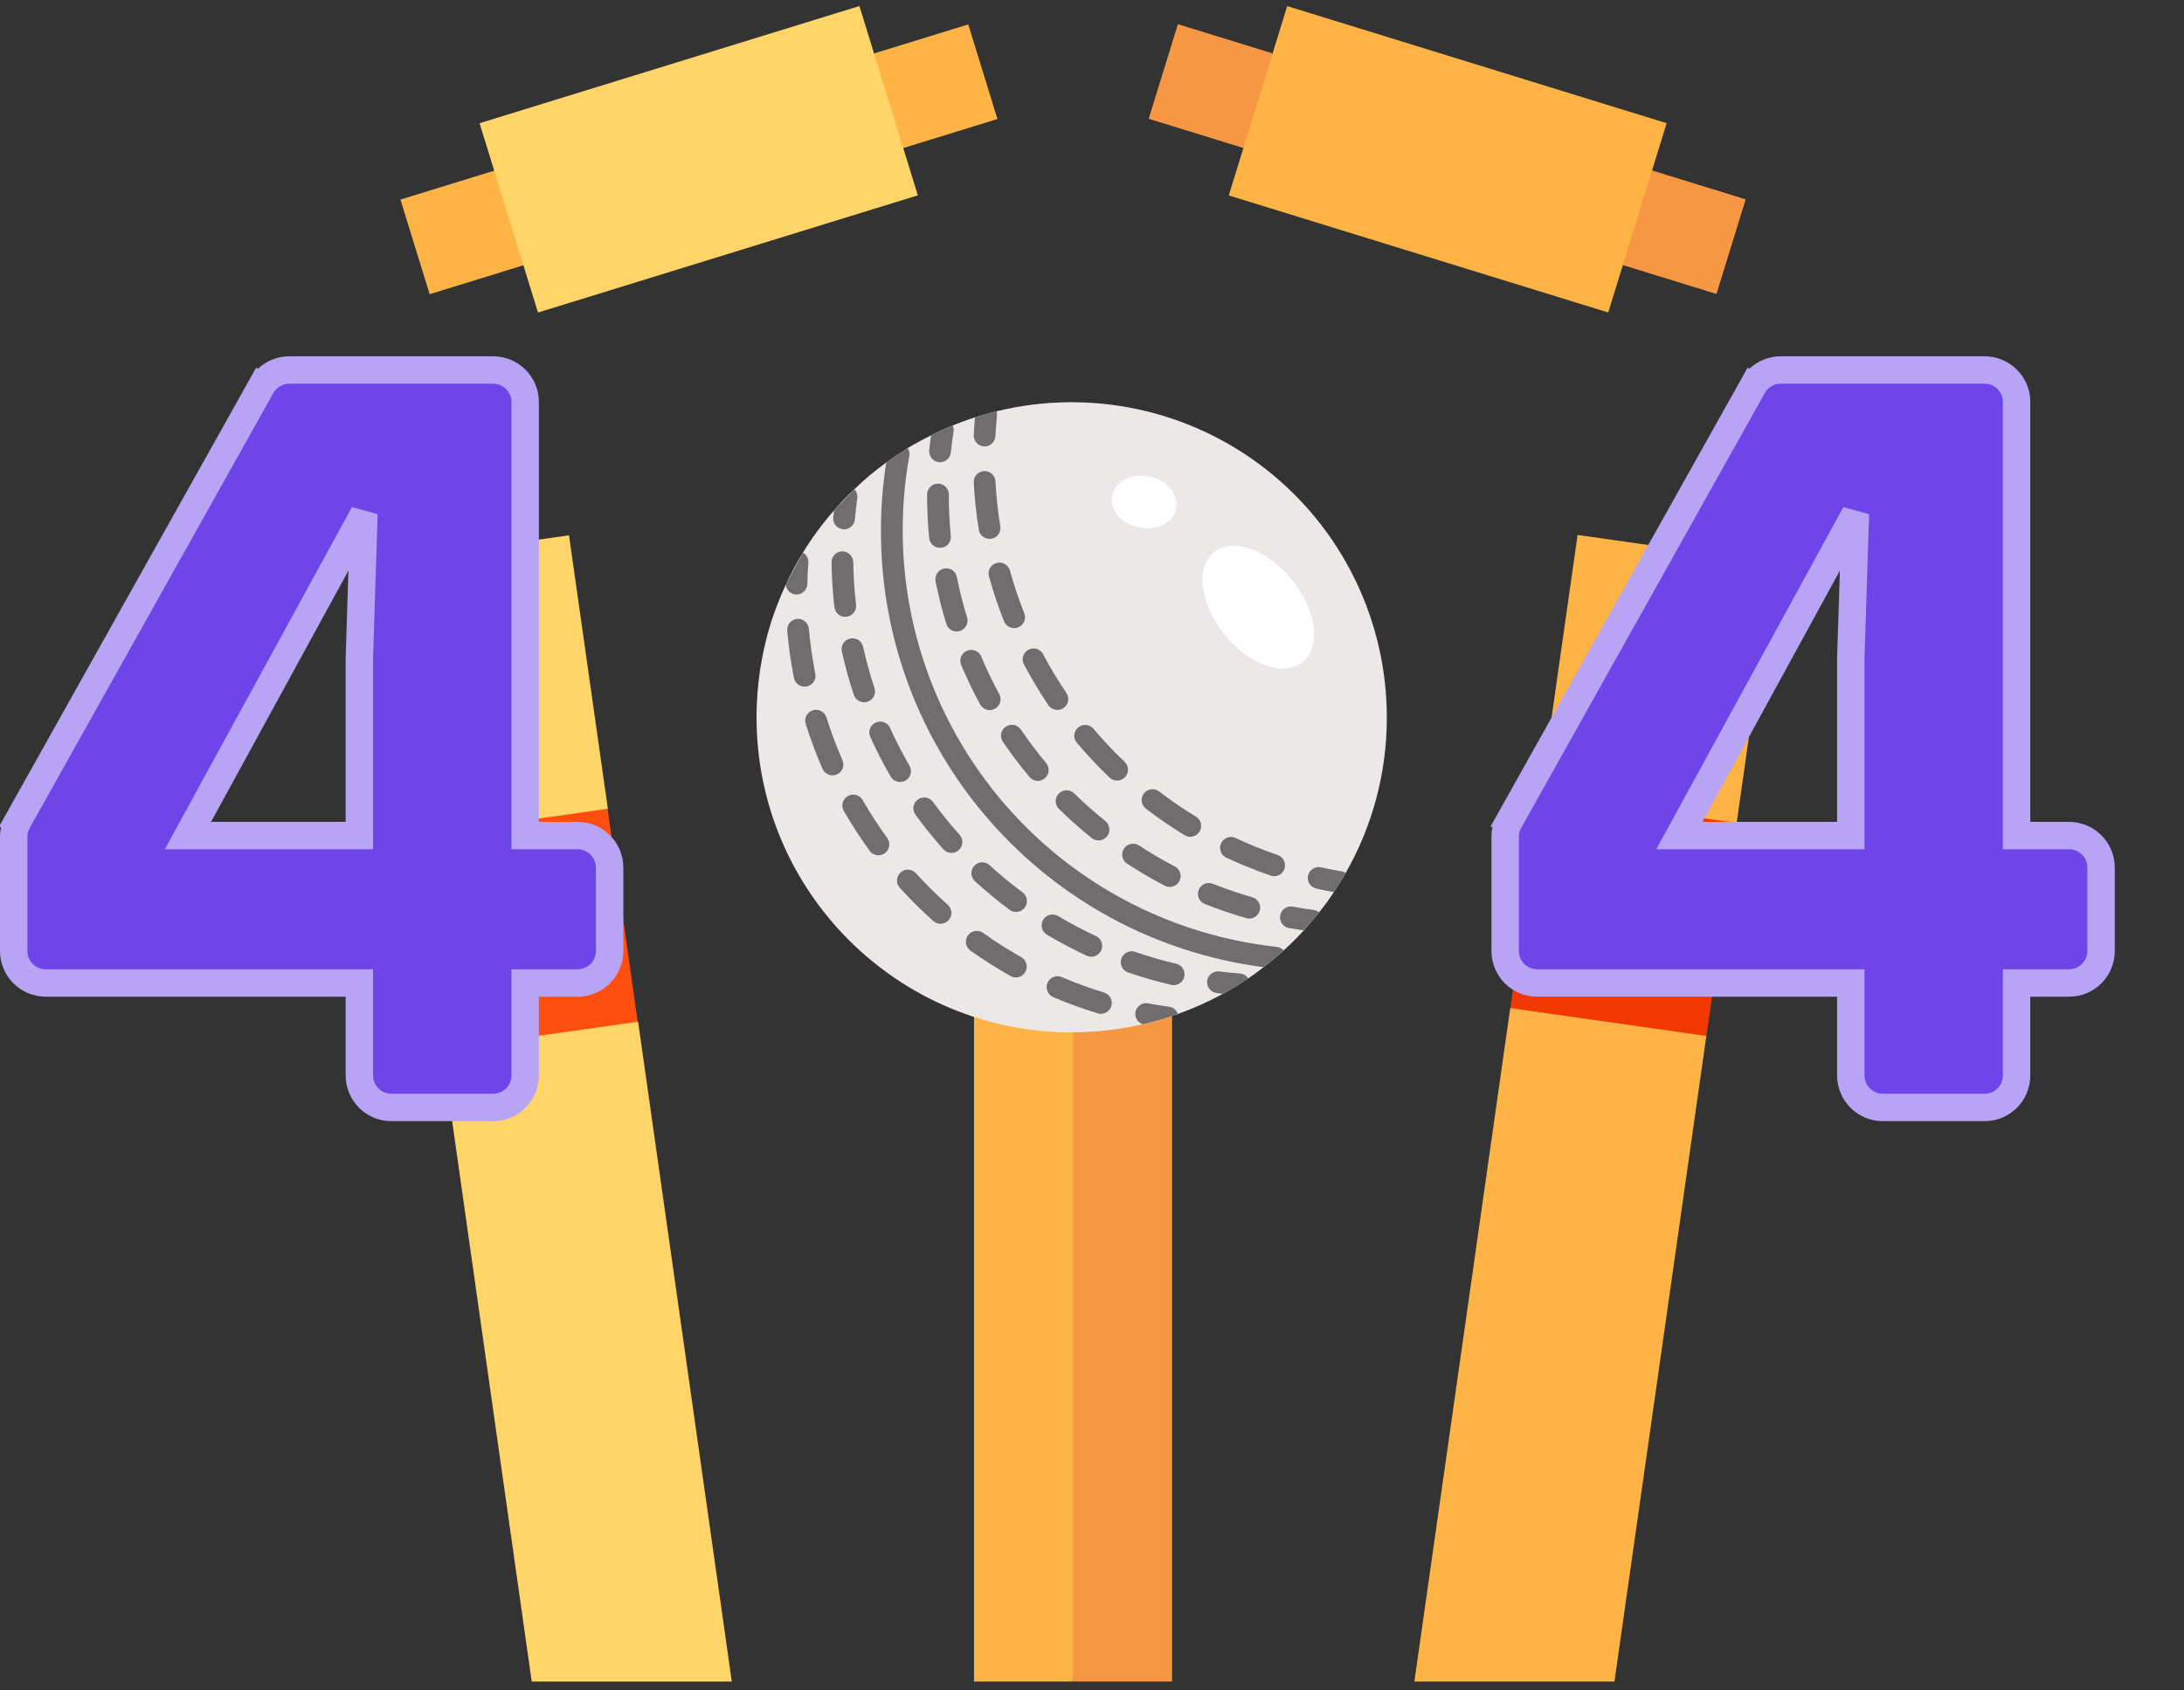 <svg width="239" height="185" viewBox="0 0 239 185" fill="none" xmlns="http://www.w3.org/2000/svg">
<rect x="0" y="0" width="239" height="185" fill="#333333" stroke="none"/>
<path d="M106.589 184.063H117.426L121.52 146.011L117.426 108.186L112.61 104.588L106.589 106.339V184.063Z" fill="#FDB445"/>
<path d="M128.263 184.061V106.337L121.039 103.503L117.426 108.185V184.061H128.263Z" fill="#F79743"/>
<path d="M62.268 58.595L40.806 61.636L45.055 91.567L56.134 93.267L66.518 88.525L62.268 58.595Z" fill="#FFD469"/>
<path d="M48.366 114.881L58.187 184.06H80.082L69.829 111.839L58.663 108.184L48.366 114.881Z" fill="#FFD469"/>
<path d="M154.777 184.061H176.672L186.732 113.379L176.913 109.764L165.27 110.337L154.777 184.061Z" fill="#FDB445"/>
<path d="M194.101 61.597L172.639 58.556L168.587 87.024L177.659 90.618L190.049 90.066L194.101 61.597Z" fill="#FDB445"/>
<path d="M136.018 16.186L125.703 13.003L128.899 2.647L139.214 5.831L140.968 12.768L136.018 16.186Z" fill="#F79743"/>
<path d="M187.838 32.177L177.523 28.993L175.889 22.16L180.718 18.638L191.033 21.821L187.838 32.177Z" fill="#F79743"/>
<path d="M93.618 13.07L95.662 5.848L105.956 2.671L109.151 13.027L98.858 16.203L93.618 13.07Z" fill="#FDB445"/>
<path d="M47.018 32.202L43.822 21.846L54.116 18.67L58.904 24.627L57.311 29.026L47.018 32.202Z" fill="#FDB445"/>
<path d="M100.442 21.382L58.874 34.209L52.48 13.488L94.047 0.661L100.442 21.382Z" fill="#FFD469"/>
<path d="M140.862 0.67L182.386 13.484L175.992 34.205L134.467 21.392L140.862 0.67Z" fill="#FDB445"/>
<path d="M45.027 91.564L66.487 88.53L69.784 111.842L48.324 114.877L45.027 91.564Z" fill="#FF4F0E"/>
<path d="M165.281 110.342L168.601 87.029L190.06 90.086L186.74 113.398L165.281 110.342Z" fill="#F03800"/>
<g clip-path="url(#clip0_269_6474)">
<path d="M151.763 78.514C151.775 84.485 150.226 90.356 147.268 95.543C146.864 96.256 146.435 96.958 145.972 97.648C145.471 98.413 144.931 99.151 144.354 99.859C143.831 100.537 143.26 101.203 142.678 101.845C141.976 102.607 141.239 103.332 140.477 104.033C139.776 104.676 139.039 105.294 138.278 105.865C137.731 106.305 137.16 106.709 136.589 107.102C135.697 107.696 134.793 108.255 133.854 108.778H133.83C132.245 109.643 130.595 110.383 128.895 110.991C127.641 111.447 126.357 111.821 125.054 112.108C123.68 112.434 122.285 112.664 120.88 112.798C120.794 112.816 120.706 112.828 120.618 112.833C119.512 112.941 118.406 113 117.276 113C98.23 113 82.79 97.56 82.79 78.514C82.791 75.035 83.311 71.576 84.336 68.251C84.795 66.802 85.347 65.384 85.989 64.005C86.544 62.811 87.163 61.648 87.844 60.521L87.868 60.486C88.866 58.858 89.999 57.319 91.257 55.884C91.948 55.072 92.687 54.301 93.469 53.576L93.493 53.553C94.583 52.491 95.751 51.513 96.989 50.627C97.75 50.069 98.535 49.545 99.332 49.045C100.164 48.546 101.02 48.083 101.889 47.654C102.658 47.253 103.448 46.892 104.255 46.572H104.267C105.064 46.239 105.872 45.942 106.705 45.68C107.478 45.43 108.274 45.205 109.071 45.014C119.358 42.499 130.23 44.848 138.561 51.385C146.892 57.922 151.76 67.924 151.763 78.514Z" fill="#EDE8E8"/>
<path d="M140.476 104.033C139.774 104.676 139.037 105.294 138.276 105.865C114.28 102.731 96.349 82.259 96.405 58.06C96.399 55.571 96.594 53.085 96.987 50.627C97.748 50.068 98.533 49.545 99.33 49.045C99.502 49.295 99.567 49.604 99.508 49.902C97.255 62.425 100.302 75.32 107.924 85.509C115.544 95.698 127.054 102.265 139.703 103.641C139.999 103.675 140.274 103.814 140.476 104.033Z" fill="#6F6D6D"/>
<path d="M144.352 99.859C143.829 100.537 143.258 101.203 142.676 101.845C142.129 101.762 141.594 101.679 141.059 101.584C140.748 101.529 140.471 101.352 140.291 101.094C140.11 100.835 140.04 100.515 140.095 100.205C140.108 100.135 140.128 100.067 140.154 100.002C140.347 99.457 140.907 99.134 141.475 99.241C142.224 99.384 142.973 99.491 143.734 99.598C143.962 99.62 144.178 99.711 144.352 99.859Z" fill="#6F6D6D"/>
<path d="M111.717 79.858C111.348 79.314 110.609 79.173 110.066 79.542C109.522 79.91 109.38 80.65 109.749 81.194C110.641 82.508 111.613 83.795 112.634 85.019C112.902 85.358 113.333 85.525 113.76 85.455C114.186 85.385 114.542 85.089 114.687 84.681C114.833 84.274 114.745 83.82 114.46 83.496C113.488 82.331 112.565 81.108 111.717 79.858Z" fill="#6F6D6D"/>
<path d="M105.184 72.784C105.799 74.249 106.493 75.702 107.257 77.103C107.46 77.477 107.847 77.714 108.271 77.725C108.696 77.736 109.094 77.52 109.316 77.158C109.538 76.796 109.55 76.342 109.348 75.969C108.623 74.634 107.966 73.265 107.379 71.865C107.125 71.259 106.428 70.973 105.822 71.228C105.216 71.481 104.931 72.178 105.184 72.784Z" fill="#6F6D6D"/>
<path d="M102.86 59.962H102.979C103.293 59.932 103.582 59.779 103.783 59.535C103.984 59.291 104.08 58.978 104.049 58.664C103.904 57.175 103.831 55.657 103.83 54.11C103.83 53.797 103.703 53.497 103.48 53.278C103.257 53.058 102.955 52.937 102.641 52.941C101.98 52.951 101.451 53.49 101.452 54.151C101.452 55.733 101.53 57.33 101.683 58.895C101.745 59.499 102.253 59.959 102.86 59.962Z" fill="#6F6D6D"/>
<path d="M102.381 63.63C102.693 65.198 103.084 66.75 103.552 68.278C103.705 68.778 104.166 69.119 104.689 69.119C104.806 69.119 104.924 69.102 105.037 69.067C105.339 68.975 105.592 68.767 105.739 68.488C105.888 68.21 105.919 67.883 105.827 67.582C105.382 66.129 105.01 64.655 104.713 63.165C104.585 62.521 103.959 62.103 103.315 62.231C102.67 62.36 102.252 62.986 102.381 63.63Z" fill="#6F6D6D"/>
<path d="M122.997 92.894C122.824 93.158 122.764 93.48 122.829 93.789C122.894 94.098 123.078 94.368 123.342 94.54C124.678 95.411 126.07 96.225 127.482 96.957C128.063 97.246 128.769 97.016 129.068 96.44C129.367 95.864 129.148 95.154 128.577 94.846C127.236 94.15 125.913 93.378 124.649 92.546C124.383 92.372 124.06 92.311 123.75 92.376C123.44 92.442 123.168 92.628 122.997 92.894Z" fill="#6F6D6D"/>
<path d="M115.868 86.861C115.408 87.33 115.415 88.083 115.883 88.543C117.017 89.657 118.221 90.729 119.464 91.727C119.976 92.141 120.726 92.061 121.14 91.549C121.553 91.037 121.473 90.287 120.961 89.874C119.779 88.922 118.634 87.904 117.556 86.846C117.33 86.623 117.025 86.499 116.708 86.502C116.392 86.505 116.089 86.635 115.868 86.861Z" fill="#6F6D6D"/>
<path d="M131.178 97.405C131.062 97.698 131.066 98.026 131.19 98.316C131.315 98.606 131.55 98.834 131.844 98.951C133.33 99.542 134.845 100.058 136.383 100.497C136.488 100.528 136.599 100.544 136.709 100.544C137.304 100.545 137.807 100.107 137.889 99.519C137.972 98.931 137.608 98.372 137.037 98.21C135.583 97.795 134.132 97.3 132.723 96.74C132.113 96.497 131.421 96.795 131.178 97.405Z" fill="#6F6D6D"/>
<path d="M104.35 47.227C104.231 47.988 104.136 48.761 104.053 49.522C103.997 50.13 103.486 50.595 102.875 50.592H102.756C102.102 50.521 101.626 49.939 101.686 49.284C101.746 48.737 101.805 48.19 101.888 47.655C102.658 47.253 103.448 46.892 104.255 46.573H104.266C104.354 46.779 104.383 47.005 104.35 47.227Z" fill="#6F6D6D"/>
<path d="M87.867 60.486C88.266 60.713 88.497 61.148 88.462 61.605C88.402 62.365 88.367 63.139 88.355 63.911C88.338 64.557 87.811 65.073 87.166 65.076H87.141C86.543 65.062 86.048 64.603 85.988 64.006L87.867 60.486Z" fill="#6F6D6D"/>
<path d="M92.175 83.162C91.514 81.651 90.934 80.106 90.44 78.532C90.313 78.127 89.979 77.82 89.564 77.728C89.149 77.635 88.716 77.771 88.429 78.085C88.141 78.398 88.043 78.84 88.17 79.246C88.691 80.903 89.301 82.53 89.996 84.121C90.158 84.524 90.525 84.806 90.956 84.86C91.386 84.912 91.811 84.727 92.065 84.375C92.319 84.023 92.361 83.562 92.175 83.17V83.162Z" fill="#6F6D6D"/>
<path d="M89.217 73.742C88.897 72.124 88.665 70.491 88.52 68.849C88.49 68.42 88.231 68.041 87.843 67.857C87.454 67.673 86.996 67.713 86.646 67.962C86.295 68.211 86.106 68.63 86.151 69.057C86.303 70.785 86.547 72.502 86.884 74.203C86.966 74.62 87.264 74.962 87.667 75.1C88.07 75.237 88.515 75.149 88.835 74.869C89.154 74.588 89.3 74.159 89.217 73.742Z" fill="#6F6D6D"/>
<path d="M111.752 104.767C110.316 103.959 108.924 103.074 107.582 102.118C107.236 101.871 106.785 101.827 106.398 102.003C106.011 102.179 105.748 102.548 105.707 102.971C105.666 103.394 105.854 103.807 106.2 104.054C107.611 105.06 109.075 105.99 110.586 106.84C111.158 107.162 111.883 106.959 112.206 106.387C112.528 105.815 112.324 105.089 111.752 104.767Z" fill="#6F6D6D"/>
<path d="M100.207 95.556C99.761 95.091 99.027 95.065 98.55 95.498C98.072 95.931 98.026 96.664 98.446 97.153C99.609 98.437 100.839 99.659 102.133 100.811C102.623 101.248 103.375 101.204 103.811 100.714C104.248 100.223 104.204 99.471 103.714 99.034C102.484 97.938 101.313 96.777 100.207 95.556Z" fill="#6F6D6D"/>
<path d="M120.819 108.639C119.244 108.16 117.696 107.596 116.181 106.95C115.579 106.698 114.886 106.979 114.63 107.579C114.373 108.18 114.648 108.874 115.247 109.136C116.841 109.819 118.47 110.414 120.129 110.92C120.241 110.954 120.357 110.971 120.474 110.971C121.064 110.971 121.564 110.539 121.651 109.956C121.737 109.373 121.384 108.815 120.819 108.644V108.639Z" fill="#6F6D6D"/>
<path d="M94.401 87.574C94.073 87.004 93.345 86.808 92.775 87.137C92.206 87.465 92.01 88.193 92.339 88.763C93.203 90.266 94.147 91.722 95.167 93.125C95.391 93.433 95.749 93.615 96.13 93.615C96.577 93.614 96.986 93.362 97.189 92.964C97.391 92.565 97.353 92.086 97.089 91.725C96.12 90.39 95.222 89.004 94.401 87.574Z" fill="#6F6D6D"/>
<path d="M128.893 110.992C127.639 111.448 126.355 111.822 125.052 112.109C124.459 111.914 124.12 111.292 124.277 110.689C124.435 110.085 125.034 109.707 125.647 109.826C126.408 109.969 127.168 110.088 127.93 110.194C128.379 110.25 128.755 110.561 128.893 110.992Z" fill="#6F6D6D"/>
<path d="M93.491 53.553C93.75 53.817 93.869 54.187 93.812 54.553C93.706 55.313 93.622 56.074 93.551 56.859C93.496 57.474 92.979 57.944 92.362 57.941C92.326 57.944 92.29 57.939 92.255 57.93C91.942 57.902 91.653 57.751 91.452 57.51C91.251 57.269 91.155 56.958 91.184 56.645C91.208 56.384 91.232 56.134 91.256 55.884L93.491 53.553Z" fill="#6F6D6D"/>
<path d="M118.914 104.609C119.3 104.793 119.756 104.755 120.106 104.51C120.457 104.265 120.65 103.851 120.61 103.425C120.57 102.999 120.305 102.627 119.915 102.451C118.503 101.795 117.125 101.067 115.786 100.269C115.222 99.933 114.492 100.118 114.156 100.682C113.819 101.247 114.004 101.977 114.569 102.313C115.977 103.151 117.428 103.917 118.914 104.609Z" fill="#6F6D6D"/>
<path d="M108.294 94.702C107.98 94.415 107.537 94.318 107.132 94.445C106.727 94.574 106.421 94.908 106.329 95.323C106.238 95.738 106.375 96.17 106.688 96.457C107.899 97.563 109.164 98.607 110.481 99.585C110.684 99.739 110.933 99.822 111.188 99.822C111.7 99.822 112.154 99.495 112.316 99.009C112.478 98.524 112.311 97.989 111.902 97.682C110.65 96.75 109.445 95.755 108.294 94.702Z" fill="#6F6D6D"/>
<path d="M128.734 105.492C127.218 105.138 125.721 104.707 124.248 104.2C123.844 104.052 123.391 104.134 123.064 104.413C122.738 104.693 122.588 105.128 122.672 105.55C122.756 105.972 123.062 106.315 123.471 106.448C125.021 106.982 126.597 107.437 128.193 107.809C128.826 107.942 129.448 107.545 129.595 106.916C129.742 106.287 129.36 105.656 128.734 105.494V105.492Z" fill="#6F6D6D"/>
<path d="M99.094 85.442C99.367 85.284 99.566 85.024 99.647 84.719C99.728 84.414 99.684 84.089 99.526 83.817C98.744 82.467 98.031 81.078 97.391 79.654C97.112 79.073 96.42 78.821 95.832 79.086C95.244 79.351 94.974 80.036 95.224 80.631C95.897 82.126 96.646 83.587 97.47 85.006C97.8 85.573 98.526 85.766 99.094 85.438V85.442Z" fill="#6F6D6D"/>
<path d="M102.074 87.738C101.678 87.238 100.959 87.139 100.443 87.514C99.927 87.888 99.798 88.603 100.151 89.134C101.113 90.462 102.142 91.739 103.234 92.962C103.672 93.452 104.424 93.495 104.914 93.057C105.403 92.62 105.446 91.868 105.009 91.378C103.97 90.215 102.99 89 102.074 87.738Z" fill="#6F6D6D"/>
<path d="M92.496 67.514C92.543 67.515 92.589 67.512 92.635 67.506C92.948 67.47 93.234 67.311 93.43 67.064C93.626 66.817 93.716 66.502 93.68 66.189C93.499 64.64 93.397 63.084 93.374 61.525C93.357 60.871 92.822 60.35 92.168 60.352C91.853 60.356 91.552 60.486 91.332 60.712C91.112 60.938 90.991 61.242 90.996 61.558C91.019 63.197 91.124 64.834 91.312 66.462C91.382 67.064 91.892 67.516 92.496 67.514Z" fill="#6F6D6D"/>
<path d="M93.033 69.893C92.392 70.034 91.987 70.669 92.128 71.311C92.484 72.913 92.92 74.496 93.436 76.054C93.598 76.541 94.053 76.868 94.565 76.868C94.693 76.869 94.819 76.849 94.94 76.808C95.239 76.709 95.487 76.495 95.629 76.213C95.77 75.931 95.794 75.605 95.695 75.305C95.204 73.825 94.789 72.32 94.452 70.798C94.384 70.49 94.196 70.221 93.931 70.051C93.664 69.882 93.342 69.825 93.033 69.893Z" fill="#6F6D6D"/>
<path d="M136.587 107.102C135.695 107.697 134.791 108.256 133.852 108.779H133.828C133.578 108.743 133.316 108.719 133.066 108.683C132.446 108.567 132.025 107.986 132.107 107.36C132.189 106.734 132.746 106.281 133.376 106.329C134.137 106.424 134.898 106.495 135.683 106.555C136.056 106.577 136.394 106.782 136.587 107.102Z" fill="#6F6D6D"/>
<path d="M109.105 45.43C109.034 46.203 108.975 46.965 108.927 47.749C108.896 48.377 108.378 48.869 107.75 48.867H107.678C107.026 48.829 106.527 48.272 106.561 47.619C106.584 46.976 106.644 46.322 106.703 45.68C107.476 45.43 108.273 45.205 109.07 45.014C109.106 45.15 109.118 45.291 109.105 45.43Z" fill="#6F6D6D"/>
<path d="M121.424 85.112C121.732 85.405 122.173 85.512 122.581 85.392C122.988 85.273 123.301 84.945 123.401 84.531C123.502 84.118 123.374 83.683 123.066 83.389C121.873 82.251 120.742 81.049 119.678 79.791C119.407 79.457 118.976 79.295 118.552 79.369C118.128 79.442 117.776 79.739 117.633 80.145C117.49 80.551 117.578 81.002 117.862 81.326C118.981 82.651 120.17 83.915 121.424 85.112Z" fill="#6F6D6D"/>
<path d="M134.233 93.892C135.802 94.628 137.41 95.279 139.049 95.841C139.173 95.884 139.303 95.906 139.435 95.906C140.016 95.906 140.512 95.486 140.607 94.913C140.703 94.339 140.37 93.781 139.82 93.592C138.262 93.058 136.734 92.439 135.243 91.74C134.856 91.545 134.395 91.575 134.037 91.82C133.68 92.064 133.483 92.483 133.524 92.913C133.565 93.344 133.836 93.719 134.233 93.892Z" fill="#6F6D6D"/>
<path d="M129.655 91.433C130.215 91.761 130.934 91.58 131.272 91.025C131.61 90.471 131.44 89.749 130.892 89.402C129.484 88.545 128.124 87.613 126.817 86.61C126.295 86.233 125.569 86.34 125.178 86.85C124.786 87.36 124.871 88.089 125.369 88.496C126.744 89.551 128.175 90.531 129.655 91.433Z" fill="#6F6D6D"/>
<path d="M112.05 72.724C112.861 74.257 113.754 75.746 114.725 77.183C114.962 77.535 115.37 77.734 115.794 77.704C116.217 77.674 116.593 77.419 116.779 77.037C116.965 76.655 116.933 76.203 116.695 75.851C115.772 74.487 114.923 73.073 114.154 71.617C113.955 71.24 113.571 70.999 113.146 70.984C112.722 70.968 112.321 71.18 112.094 71.539C111.868 71.899 111.851 72.352 112.05 72.729V72.724Z" fill="#6F6D6D"/>
<path d="M107.683 51.566C107.027 51.601 106.524 52.161 106.56 52.817C106.651 54.548 106.836 56.273 107.112 57.985C107.181 58.404 107.467 58.756 107.865 58.906C108.262 59.057 108.71 58.984 109.039 58.716C109.369 58.447 109.529 58.023 109.461 57.603C109.198 55.976 109.022 54.337 108.934 52.691C108.918 52.376 108.777 52.08 108.542 51.869C108.307 51.658 107.998 51.549 107.683 51.566Z" fill="#6F6D6D"/>
<path d="M108.221 63.068C108.682 64.741 109.233 66.388 109.874 68C110.053 68.454 110.491 68.752 110.979 68.752C111.373 68.752 111.742 68.557 111.963 68.231C112.184 67.905 112.229 67.49 112.084 67.124C111.476 65.591 110.952 64.026 110.513 62.436C110.331 61.812 109.683 61.45 109.056 61.623C108.429 61.795 108.057 62.439 108.221 63.068Z" fill="#6F6D6D"/>
<path d="M147.266 95.543C146.862 96.257 146.434 96.958 145.97 97.648C145.328 97.541 144.698 97.41 144.08 97.267C143.653 97.185 143.306 96.878 143.173 96.465C143.04 96.052 143.142 95.599 143.44 95.284C143.737 94.969 144.183 94.84 144.603 94.948C145.352 95.115 146.113 95.258 146.874 95.388C147.015 95.409 147.149 95.463 147.266 95.543Z" fill="#6F6D6D"/>
<path d="M141.405 63.479C138.728 60.153 134.899 58.792 132.853 60.439C130.806 62.087 131.317 66.118 133.994 69.443C136.67 72.769 140.499 74.129 142.546 72.482C144.592 70.835 144.081 66.804 141.405 63.479Z" fill="white"/>
<path d="M125.786 52.157C123.857 51.757 122.034 52.684 121.715 54.228C121.395 55.771 122.7 57.347 124.629 57.746C126.558 58.146 128.382 57.218 128.701 55.675C129.021 54.132 127.716 52.556 125.786 52.157Z" fill="white"/>
</g>
<path d="M39.327 71.994L39.326 72.018V72.042V91.462H20.566L39.829 56.229L39.327 71.994ZM5 107.597H39.326V117.72C39.326 119.653 40.893 121.22 42.826 121.22H53.969C55.902 121.22 57.469 119.653 57.469 117.72V107.597H63.212C65.145 107.597 66.712 106.031 66.712 104.097V94.962C66.712 93.029 65.145 91.462 63.212 91.462H57.469V44C57.469 42.067 55.902 40.5 53.969 40.5H31.66C30.393 40.5 29.225 41.184 28.606 42.29L29.896 43.012L28.606 42.29L1.946 89.888L3.25 90.618L1.946 89.888C1.654 90.411 1.5 91 1.5 91.599V104.097C1.5 106.03 3.067 107.597 5 107.597Z" fill="#6F45E9" stroke="#B8A4F4" stroke-width="3"/>
<path d="M202.539 71.994L202.538 72.018V72.042V91.462H183.778L203.041 56.229L202.539 71.994ZM168.212 107.597H202.538V117.72C202.538 119.653 204.105 121.22 206.038 121.22H217.181C219.114 121.22 220.681 119.653 220.681 117.72V107.597H226.425C228.358 107.597 229.925 106.031 229.925 104.097V94.962C229.925 93.029 228.358 91.462 226.425 91.462H220.681V44C220.681 42.067 219.114 40.5 217.181 40.5H194.872C193.606 40.5 192.438 41.184 191.819 42.29L193.109 43.012L191.819 42.29L165.159 89.888L166.462 90.618L165.159 89.888C164.866 90.411 164.712 91 164.712 91.599V104.097C164.712 106.03 166.279 107.597 168.212 107.597Z" fill="#6F45E9" stroke="#B8A4F4" stroke-width="3"/>
<defs>
<clipPath id="clip0_269_6474">
<rect width="68.973" height="68.973" fill="white" transform="translate(82.788 44.027)"/>
</clipPath>
</defs>
</svg>
